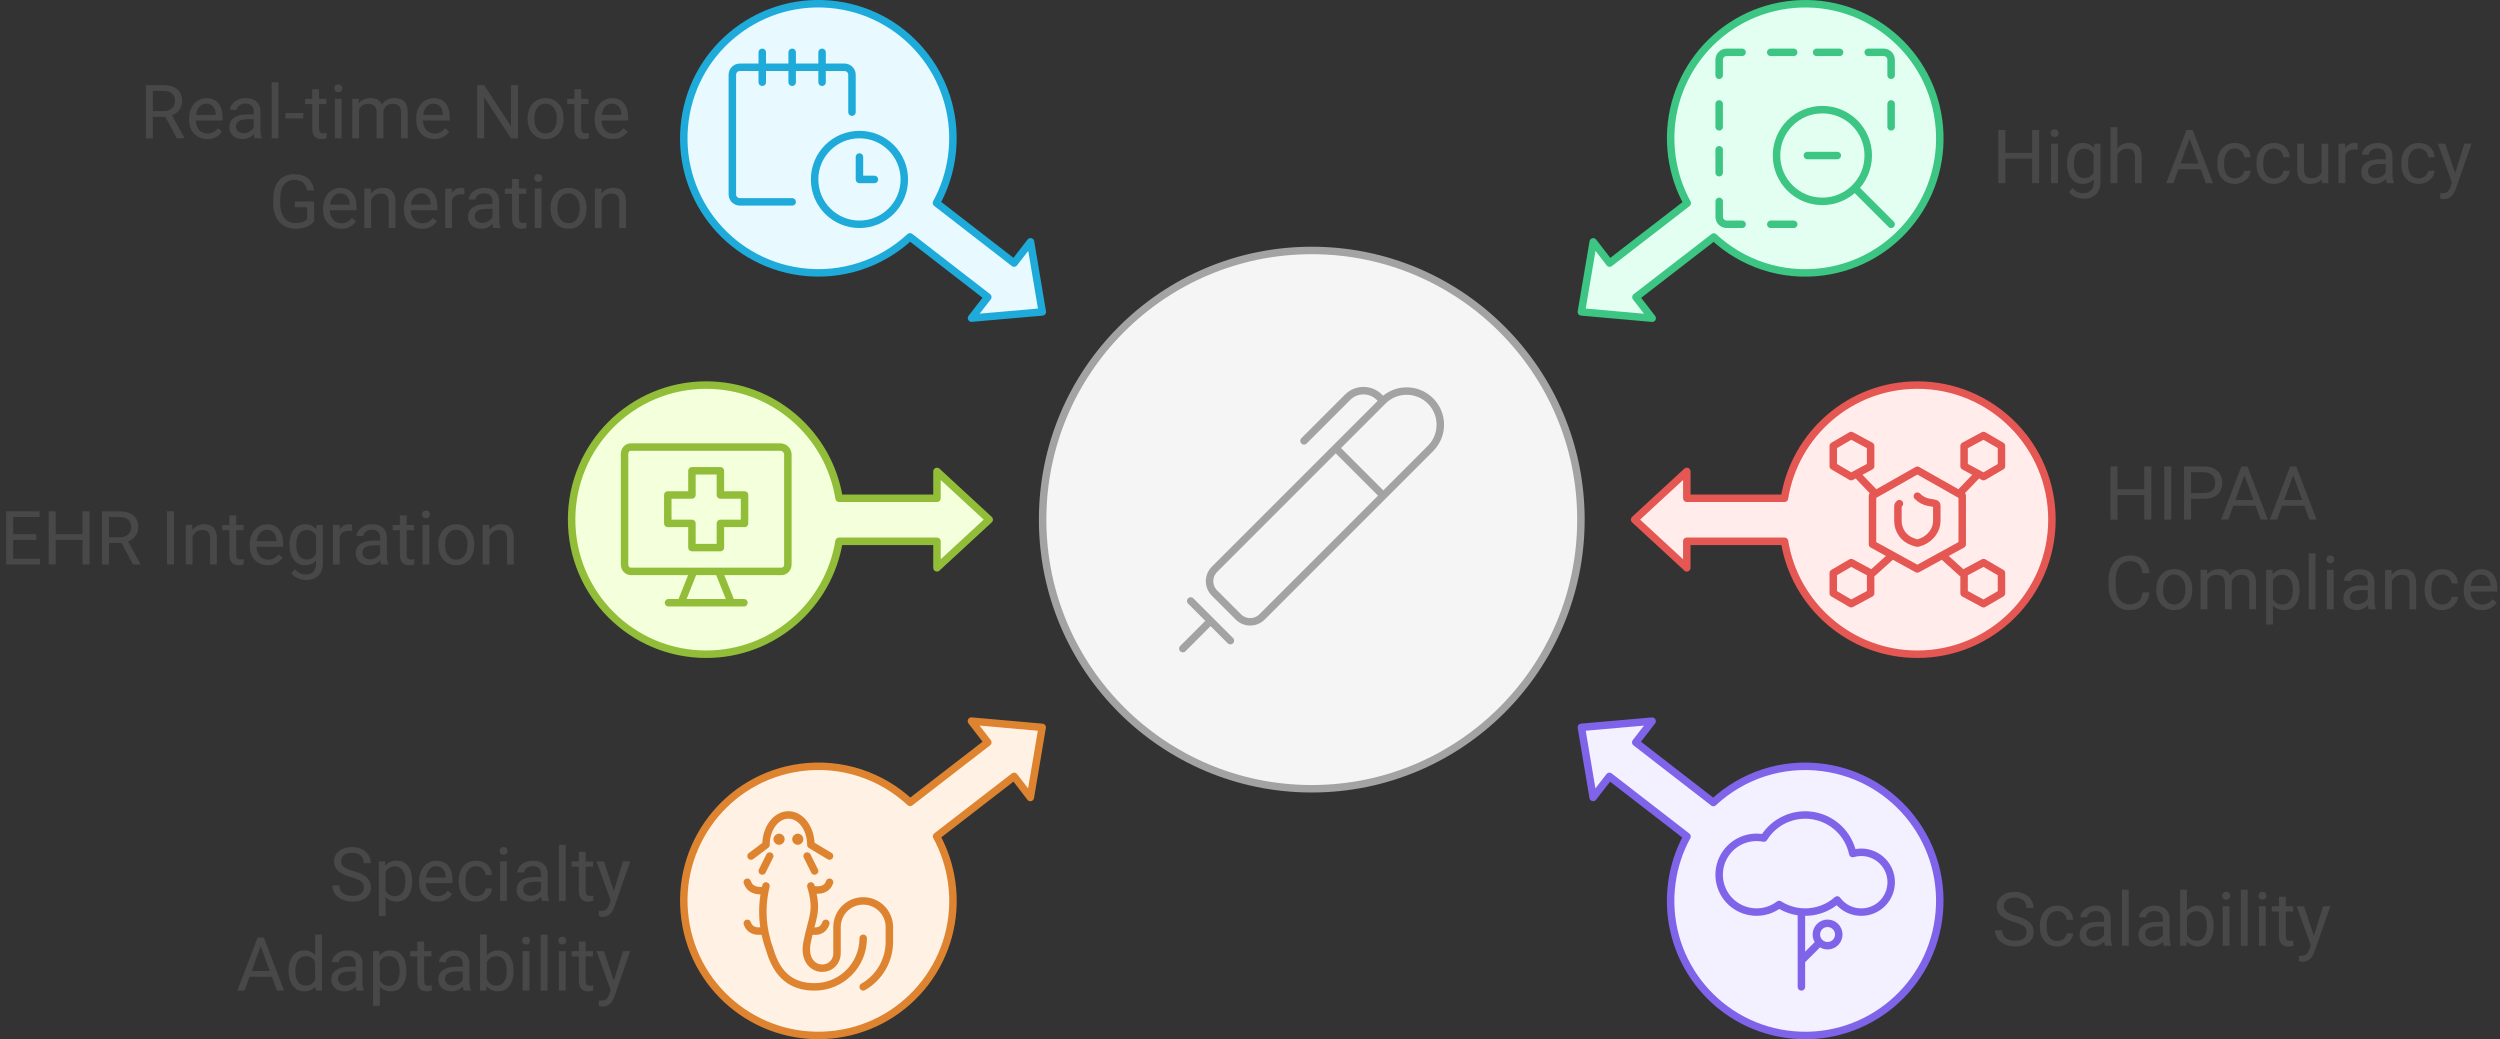 <svg xmlns="http://www.w3.org/2000/svg" id="uuid-ea702eff-18fb-4bb3-aeed-729defd1a699" data-name="Layer 2" viewBox="0 0 668.77 278"><rect x="0" y="0" width="668.77" height="278" fill="#333333" stroke="none"/><defs><style>      .uuid-e0c5e901-13ff-4f35-bb6b-14166b3f88d4 {        stroke: #92bd39;      }      .uuid-e0c5e901-13ff-4f35-bb6b-14166b3f88d4, .uuid-d5b9d5cf-f457-4d54-9369-4a208086b2d4, .uuid-36d7ea99-443a-40ed-95be-32dc7c7969ca, .uuid-b7b58528-e057-4448-a09b-8e627eb07efb, .uuid-7c098002-685b-4a4c-9fa9-9047e9215aec, .uuid-e15ad311-537f-408b-a173-ceffc64fe284, .uuid-81543ef1-ebae-4156-9c62-50f834c29737 {        fill: none;        stroke-linecap: round;        stroke-linejoin: round;        stroke-width: 2px;      }      .uuid-838a9eff-0977-46cc-b153-ab541c53ec59 {        fill: #e8f9ff;      }      .uuid-838a9eff-0977-46cc-b153-ab541c53ec59, .uuid-b4880e31-e8a1-430e-9aba-514c3d8d084a, .uuid-d5f471f1-0de8-45cf-8685-5f1ed75dafc8, .uuid-220a8bae-1e2c-4eec-b622-ab481dd47fa7, .uuid-dd95c7a9-dce8-4001-a3d9-882daf5dd306, .uuid-a4fb48cf-fd75-42c0-9c25-d4b44a21a34f, .uuid-28d01a6a-95ea-46f3-b8f4-0944e1b4f7b7 {        fill-rule: evenodd;      }      .uuid-b4880e31-e8a1-430e-9aba-514c3d8d084a {        fill: #fff2e5;      }      .uuid-d5b9d5cf-f457-4d54-9369-4a208086b2d4 {        stroke: #a3a3a3;      }      .uuid-d5f471f1-0de8-45cf-8685-5f1ed75dafc8 {        fill: #f3f0ff;      }      .uuid-220a8bae-1e2c-4eec-b622-ab481dd47fa7 {        fill: #e3fff2;      }      .uuid-36d7ea99-443a-40ed-95be-32dc7c7969ca {        stroke: #7f64ea;      }      .uuid-74002500-209e-47b9-83d4-8b4769ea65e6 {        isolation: isolate;      }      .uuid-b7b58528-e057-4448-a09b-8e627eb07efb {        stroke: #e55753;      }      .uuid-dd95c7a9-dce8-4001-a3d9-882daf5dd306 {        fill: #ffeceb;      }      .uuid-a4fb48cf-fd75-42c0-9c25-d4b44a21a34f {        fill: #f4ffdc;      }      .uuid-7c098002-685b-4a4c-9fa9-9047e9215aec {        stroke: #1eabda;      }      .uuid-e15ad311-537f-408b-a173-ceffc64fe284 {        stroke: #3cc583;      }      .uuid-0c0760d1-9de7-4aa6-904a-ab88e4b39657 {        fill: #484848;      }      .uuid-81543ef1-ebae-4156-9c62-50f834c29737 {        stroke: #de8431;      }      .uuid-28d01a6a-95ea-46f3-b8f4-0944e1b4f7b7 {        fill: #f5f5f5;      }    </style></defs><g id="uuid-9c8b4308-2afa-42f3-b9bb-0518bc0c5867" data-name="Layer 1"><g id="uuid-b3ccc9fa-da72-4dfd-a742-58b5cedece61" data-name="items" class="uuid-74002500-209e-47b9-83d4-8b4769ea65e6"><g id="uuid-a5fa37c4-ce0e-4c51-a0ce-bdfb72279181" data-name="blend"><g id="uuid-c4e33e13-81ff-48b7-82f4-0c0c9375f81d" data-name="g-root-sy 6 Vector 1ltmzri19afax4-fill"><g id="uuid-2cd35493-b990-479d-a9ac-f7d6f624660f" data-name="sy 6 Vector 1ltmzri19afax4-fill-merged"><path class="uuid-d5f471f1-0de8-45cf-8685-5f1ed75dafc8" d="M426.18,213.32l-3.15-18.75,18.93-1.66-4.39,5.68,20.59,15.94.18.15c7.62-7.11,18.26-10.87,29.39-9.36,19.7,2.66,33.52,20.8,30.85,40.5-2.66,19.7-20.8,33.52-40.5,30.85-19.7-2.66-33.52-20.8-30.85-40.5.6-4.48,2.01-8.66,4.05-12.41l-20.76-16.07-4.35,5.62"></path></g></g><g id="uuid-cfefbcb8-d5ab-4087-8b7a-51116507e60d" data-name="g-root-sy 5 Vector 18i6he619afci1-fill"><g id="uuid-eb6d6753-4b5b-4db4-81d8-3992566f8e6e" data-name="sy 5 Vector 18i6he619afci1-fill-merged"><path class="uuid-b4880e31-e8a1-430e-9aba-514c3d8d084a" d="M275.62,213.33l3.17-18.75-18.93-1.68,4.39,5.69-20.62,15.93-.17.12c-7.62-7.09-18.24-10.83-29.36-9.33-19.7,2.66-33.52,20.8-30.85,40.5,2.66,19.7,20.8,33.52,40.5,30.85s33.52-20.8,30.85-40.5c-.61-4.49-2.02-8.68-4.07-12.44l.11-.08,20.65-15.95,4.34,5.63"></path></g></g><g id="uuid-3041c8d6-b581-4ace-8e26-1c3b49195ee0" data-name="g-root-sy 4 Vector 142cz9q19afdaa-fill"><g id="uuid-a41cf080-ac7c-477c-8fd0-841712b4aeb3" data-name="sy 4 Vector 142cz9q19afdaa-fill-merged"><path class="uuid-dd95c7a9-dce8-4001-a3d9-882daf5dd306" d="M451.24,151.89l-13.97-12.89,13.97-12.89v7.18h26.12c2.74-17.17,17.61-30.28,35.55-30.28,19.88,0,36,16.12,36,36s-16.12,36-36,36c-17.91,0-32.77-13.08-35.54-30.21h-26.14v7.11"></path></g></g><g id="uuid-847f1e87-602a-47c3-8fbf-4327de3cad73" data-name="g-root-sy 3 Vector v7cg3y19afax7-fill"><g id="uuid-14ca7742-490b-430e-b068-22e4aa2b1332" data-name="sy 3 Vector v7cg3y19afax7-fill-merged"><path class="uuid-a4fb48cf-fd75-42c0-9c25-d4b44a21a34f" d="M250.65,151.89l13.97-12.89-13.97-12.89v7.18h-26.19c-2.74-17.17-17.61-30.28-35.55-30.28-19.88,0-36,16.12-36,36s16.12,36,36,36c17.91,0,32.77-13.08,35.54-30.21h26.2v7.1"></path></g></g><g id="uuid-1a68514c-b5f1-4d20-a600-1994229539b8" data-name="g-root-sy 2 Vector qrixzi19afbpg-fill"><g id="uuid-1d530423-8998-4107-9514-13443765dec7" data-name="sy 2 Vector qrixzi19afbpg-fill-merged"><path class="uuid-220a8bae-1e2c-4eec-b622-ab481dd47fa7" d="M441.96,85.12l-18.93-1.68,3.17-18.74,4.39,5.68,20.62-15.92.14-.12c-2.07-3.77-3.5-7.99-4.11-12.51-2.66-19.7,11.15-37.83,30.85-40.5,19.7-2.66,37.83,11.15,40.5,30.85,2.66,19.7-11.15,37.83-30.86,40.5-11.09,1.5-21.69-2.22-29.3-9.28l-.18.16-20.63,15.93,4.34,5.63"></path></g></g><g id="uuid-ed881370-0c71-48ee-8545-533f89a84bb9" data-name="g-root-sy 1 Vector hvvxqm19afci5-fill"><g id="uuid-c01610cb-d76c-4387-afaf-38e03fb63dc9" data-name="sy 1 Vector hvvxqm19afci5-fill-merged"><path class="uuid-838a9eff-0977-46cc-b153-ab541c53ec59" d="M259.89,85.1l18.93-1.66-3.15-18.75-4.39,5.68-20.63-15.97-.14-.12c2.06-3.76,3.48-7.96,4.08-12.46,2.66-19.7-11.15-37.83-30.85-40.5-19.7-2.66-37.83,11.15-40.5,30.85-2.66,19.7,11.15,37.83,30.85,40.5,11.11,1.5,21.72-2.23,29.34-9.31l.18.14,20.63,15.97-4.35,5.62"></path></g></g><g id="uuid-c4d7750d-25a9-4cfe-850d-477f9c51ad55" data-name="g-root-cr 0 cr-big dg2fm619afdae-fill"><g id="uuid-b767a1c9-c56a-4f19-9c1c-cbea094b0d82" data-name="cr 0 cr-big dg2fm619afdae-fill-merged"><path class="uuid-28d01a6a-95ea-46f3-b8f4-0944e1b4f7b7" d="M278.91,139c0,39.76,32.24,72,72,72s72-32.24,72-72-32.24-72-72-72-72,32.24-72,72"></path></g></g><g id="uuid-3a144a37-4791-4aed-92a1-73259e3c0398" data-name="g-root-tx realtime zrjg5q19a2osi-fill"><g id="uuid-4f8751fe-c78a-4a54-b66f-eb960fe0b4a2" data-name="tx realtime zrjg5q19a2osi-fill-merged"><g class="uuid-74002500-209e-47b9-83d4-8b4769ea65e6"><g class="uuid-74002500-209e-47b9-83d4-8b4769ea65e6"><path class="uuid-0c0760d1-9de7-4aa6-904a-ab88e4b39657" d="M44.23,31.25h-3.34v5.75h-1.88v-14.22h4.71c1.6,0,2.83.36,3.7,1.09s1.29,1.79,1.29,3.18c0,.89-.24,1.66-.72,2.31s-1.14,1.15-2,1.47l3.34,6.04v.12h-2.01l-3.09-5.75ZM40.89,29.72h2.88c.93,0,1.67-.24,2.22-.72s.83-1.13.83-1.94c0-.88-.26-1.56-.79-2.03s-1.28-.71-2.27-.71h-2.87v5.4Z"></path><path class="uuid-0c0760d1-9de7-4aa6-904a-ab88e4b39657" d="M55.43,37.2c-1.43,0-2.6-.47-3.5-1.41s-1.35-2.2-1.35-3.77v-.33c0-1.05.2-1.98.6-2.81s.96-1.47,1.68-1.93,1.5-.7,2.34-.7c1.37,0,2.44.45,3.2,1.36s1.14,2.2,1.14,3.89v.75h-7.16c.03,1.04.33,1.88.91,2.52s1.32.96,2.22.96c.64,0,1.18-.13,1.62-.39s.83-.61,1.16-1.04l1.1.86c-.89,1.36-2.21,2.04-3.98,2.04ZM55.2,27.72c-.73,0-1.34.27-1.84.8s-.8,1.27-.92,2.23h5.29v-.14c-.05-.92-.3-1.63-.74-2.13s-1.04-.76-1.8-.76Z"></path><path class="uuid-0c0760d1-9de7-4aa6-904a-ab88e4b39657" d="M68.16,37c-.1-.21-.19-.58-.25-1.11-.84.87-1.84,1.31-3.01,1.31-1.04,0-1.9-.29-2.56-.88s-1-1.34-1-2.24c0-1.1.42-1.96,1.25-2.56s2.01-.91,3.53-.91h1.76v-.83c0-.63-.19-1.13-.57-1.51s-.93-.56-1.67-.56c-.64,0-1.19.16-1.62.49s-.65.72-.65,1.18h-1.82c0-.53.19-1.04.56-1.53s.88-.88,1.52-1.17,1.35-.43,2.11-.43c1.22,0,2.17.3,2.86.91s1.05,1.45,1.07,2.51v4.86c0,.97.12,1.74.37,2.31v.16h-1.89ZM65.16,35.62c.57,0,1.1-.15,1.61-.44s.88-.67,1.1-1.14v-2.17h-1.42c-2.21,0-3.32.65-3.32,1.94,0,.57.19,1.01.57,1.33s.86.48,1.46.48Z"></path><path class="uuid-0c0760d1-9de7-4aa6-904a-ab88e4b39657" d="M74.48,37h-1.81v-15h1.81v15Z"></path><path class="uuid-0c0760d1-9de7-4aa6-904a-ab88e4b39657" d="M81.13,31.7h-4.77v-1.47h4.77v1.47Z"></path><path class="uuid-0c0760d1-9de7-4aa6-904a-ab88e4b39657" d="M85.34,23.88v2.56h1.97v1.4h-1.97v6.56c0,.42.09.74.26.95s.48.32.9.32c.21,0,.49-.04.86-.12v1.46c-.48.13-.94.19-1.39.19-.81,0-1.42-.24-1.83-.73s-.62-1.18-.62-2.08v-6.55h-1.92v-1.4h1.92v-2.56h1.81Z"></path><path class="uuid-0c0760d1-9de7-4aa6-904a-ab88e4b39657" d="M89.43,23.63c0-.29.09-.54.27-.74s.44-.3.8-.3.62.1.8.3.27.45.27.74-.09.54-.27.73-.45.29-.8.29-.62-.1-.8-.29-.27-.44-.27-.73ZM91.38,37h-1.81v-10.57h1.81v10.57Z"></path><path class="uuid-0c0760d1-9de7-4aa6-904a-ab88e4b39657" d="M95.97,26.43l.05,1.17c.77-.91,1.82-1.37,3.13-1.37,1.48,0,2.48.57,3.02,1.7.35-.51.81-.92,1.37-1.23s1.23-.47,2-.47c2.32,0,3.5,1.23,3.54,3.68v7.08h-1.81v-6.97c0-.75-.17-1.32-.52-1.69s-.92-.56-1.74-.56c-.67,0-1.23.2-1.67.6s-.7.94-.77,1.62v7.01h-1.82v-6.92c0-1.54-.75-2.3-2.26-2.3-1.19,0-2,.5-2.43,1.51v7.71h-1.81v-10.57h1.71Z"></path><path class="uuid-0c0760d1-9de7-4aa6-904a-ab88e4b39657" d="M116.19,37.2c-1.43,0-2.6-.47-3.5-1.41s-1.35-2.2-1.35-3.77v-.33c0-1.05.2-1.98.6-2.81s.96-1.47,1.68-1.93,1.5-.7,2.34-.7c1.37,0,2.44.45,3.2,1.36s1.14,2.2,1.14,3.89v.75h-7.16c.03,1.04.33,1.88.91,2.52s1.32.96,2.22.96c.64,0,1.18-.13,1.62-.39s.83-.61,1.16-1.04l1.1.86c-.89,1.36-2.21,2.04-3.98,2.04ZM115.96,27.72c-.73,0-1.34.27-1.84.8s-.8,1.27-.92,2.23h5.29v-.14c-.05-.92-.3-1.63-.74-2.13s-1.04-.76-1.8-.76Z"></path><path class="uuid-0c0760d1-9de7-4aa6-904a-ab88e4b39657" d="M138.56,37h-1.88l-7.16-10.96v10.96h-1.88v-14.22h1.88l7.18,11.01v-11.01h1.87v14.22Z"></path><path class="uuid-0c0760d1-9de7-4aa6-904a-ab88e4b39657" d="M141.13,31.62c0-1.04.2-1.97.61-2.79s.97-1.46,1.7-1.91,1.55-.67,2.49-.67c1.44,0,2.6.5,3.49,1.49s1.33,2.32,1.33,3.97v.13c0,1.03-.2,1.95-.59,2.77s-.96,1.45-1.69,1.91-1.57.68-2.52.68c-1.43,0-2.59-.5-3.48-1.49s-1.33-2.31-1.33-3.96v-.13ZM142.95,31.83c0,1.17.27,2.11.82,2.82s1.27,1.06,2.18,1.06,1.65-.36,2.19-1.08.81-1.73.81-3.02c0-1.16-.27-2.1-.83-2.82s-1.28-1.08-2.19-1.08-1.61.35-2.16,1.06-.82,1.73-.82,3.05Z"></path><path class="uuid-0c0760d1-9de7-4aa6-904a-ab88e4b39657" d="M155.47,23.88v2.56h1.97v1.4h-1.97v6.56c0,.42.09.74.26.95s.48.32.9.32c.21,0,.49-.04.86-.12v1.46c-.48.13-.94.19-1.39.19-.81,0-1.42-.24-1.83-.73s-.62-1.18-.62-2.08v-6.55h-1.92v-1.4h1.92v-2.56h1.81Z"></path><path class="uuid-0c0760d1-9de7-4aa6-904a-ab88e4b39657" d="M163.93,37.2c-1.43,0-2.6-.47-3.5-1.41s-1.35-2.2-1.35-3.77v-.33c0-1.05.2-1.98.6-2.81s.96-1.47,1.68-1.93,1.5-.7,2.34-.7c1.37,0,2.44.45,3.2,1.36s1.14,2.2,1.14,3.89v.75h-7.16c.03,1.04.33,1.88.91,2.52s1.32.96,2.22.96c.64,0,1.18-.13,1.62-.39s.83-.61,1.16-1.04l1.1.86c-.89,1.36-2.21,2.04-3.98,2.04ZM163.71,27.72c-.73,0-1.34.27-1.84.8s-.8,1.27-.92,2.23h5.29v-.14c-.05-.92-.3-1.63-.74-2.13s-1.04-.76-1.8-.76Z"></path></g><g class="uuid-74002500-209e-47b9-83d4-8b4769ea65e6"><path class="uuid-0c0760d1-9de7-4aa6-904a-ab88e4b39657" d="M84.04,59.14c-.48.69-1.15,1.21-2.02,1.55s-1.87.51-3.01.51-2.19-.27-3.09-.82-1.59-1.32-2.08-2.32-.74-2.17-.76-3.49v-1.24c0-2.14.5-3.8,1.5-4.98s2.4-1.77,4.21-1.77c1.48,0,2.68.38,3.58,1.14s1.46,1.83,1.66,3.23h-1.88c-.35-1.89-1.47-2.83-3.36-2.83-1.26,0-2.21.44-2.86,1.32s-.98,2.16-.98,3.84v1.16c0,1.6.36,2.87,1.09,3.81s1.72,1.41,2.96,1.41c.7,0,1.32-.08,1.85-.23.53-.16.96-.42,1.31-.79v-3.19h-3.29v-1.53h5.16v5.21Z"></path><path class="uuid-0c0760d1-9de7-4aa6-904a-ab88e4b39657" d="M91.27,61.2c-1.43,0-2.6-.47-3.5-1.41s-1.35-2.2-1.35-3.77v-.33c0-1.05.2-1.98.6-2.81s.96-1.47,1.68-1.93,1.5-.7,2.34-.7c1.37,0,2.44.45,3.2,1.36s1.14,2.2,1.14,3.89v.75h-7.16c.03,1.04.33,1.88.91,2.52s1.32.96,2.22.96c.64,0,1.18-.13,1.62-.39s.83-.61,1.16-1.04l1.1.86c-.89,1.36-2.21,2.04-3.98,2.04ZM91.04,51.72c-.73,0-1.34.27-1.84.8s-.8,1.27-.92,2.23h5.29v-.14c-.05-.92-.3-1.63-.74-2.13s-1.04-.76-1.8-.76Z"></path><path class="uuid-0c0760d1-9de7-4aa6-904a-ab88e4b39657" d="M99.19,50.43l.06,1.33c.81-1.02,1.86-1.52,3.16-1.52,2.23,0,3.36,1.26,3.38,3.78v6.98h-1.81v-6.99c0-.76-.18-1.33-.52-1.69s-.87-.55-1.6-.55c-.59,0-1.1.16-1.54.47s-.79.72-1.04,1.23v7.53h-1.81v-10.57h1.71Z"></path><path class="uuid-0c0760d1-9de7-4aa6-904a-ab88e4b39657" d="M112.9,61.2c-1.43,0-2.6-.47-3.5-1.41s-1.35-2.2-1.35-3.77v-.33c0-1.05.2-1.98.6-2.81s.96-1.47,1.68-1.93,1.5-.7,2.34-.7c1.37,0,2.44.45,3.2,1.36s1.14,2.2,1.14,3.89v.75h-7.16c.03,1.04.33,1.88.91,2.52s1.32.96,2.22.96c.64,0,1.18-.13,1.62-.39s.83-.61,1.16-1.04l1.1.86c-.89,1.36-2.21,2.04-3.98,2.04ZM112.67,51.72c-.73,0-1.34.27-1.84.8s-.8,1.27-.92,2.23h5.29v-.14c-.05-.92-.3-1.63-.74-2.13s-1.04-.76-1.8-.76Z"></path><path class="uuid-0c0760d1-9de7-4aa6-904a-ab88e4b39657" d="M124.21,52.06c-.27-.05-.57-.07-.89-.07-1.19,0-1.99.5-2.41,1.51v7.5h-1.81v-10.57h1.76l.03,1.22c.59-.94,1.43-1.42,2.52-1.42.35,0,.62.05.8.14v1.68Z"></path><path class="uuid-0c0760d1-9de7-4aa6-904a-ab88e4b39657" d="M132.01,61c-.1-.21-.19-.58-.25-1.11-.84.87-1.84,1.31-3.01,1.31-1.04,0-1.9-.29-2.56-.88s-1-1.34-1-2.24c0-1.1.42-1.96,1.25-2.56s2.01-.91,3.53-.91h1.76v-.83c0-.63-.19-1.13-.57-1.51s-.93-.56-1.67-.56c-.64,0-1.19.16-1.62.49s-.65.72-.65,1.18h-1.82c0-.53.19-1.04.56-1.53s.88-.88,1.52-1.17,1.35-.43,2.11-.43c1.22,0,2.17.3,2.86.91s1.05,1.45,1.07,2.51v4.86c0,.97.12,1.74.37,2.31v.16h-1.89ZM129.01,59.62c.57,0,1.1-.15,1.61-.44s.88-.67,1.1-1.14v-2.17h-1.42c-2.21,0-3.32.65-3.32,1.94,0,.57.19,1.01.57,1.33s.86.48,1.46.48Z"></path><path class="uuid-0c0760d1-9de7-4aa6-904a-ab88e4b39657" d="M138.81,47.88v2.56h1.97v1.4h-1.97v6.56c0,.42.09.74.26.95s.48.32.9.32c.21,0,.49-.04.86-.12v1.46c-.48.13-.94.19-1.39.19-.81,0-1.42-.24-1.83-.73s-.62-1.18-.62-2.08v-6.55h-1.92v-1.4h1.92v-2.56h1.81Z"></path><path class="uuid-0c0760d1-9de7-4aa6-904a-ab88e4b39657" d="M142.91,47.63c0-.29.09-.54.27-.74s.44-.3.8-.3.62.1.8.3.27.45.27.74-.09.54-.27.73-.45.29-.8.29-.62-.1-.8-.29-.27-.44-.27-.73ZM144.86,61h-1.81v-10.57h1.81v10.57Z"></path><path class="uuid-0c0760d1-9de7-4aa6-904a-ab88e4b39657" d="M147.27,55.62c0-1.04.2-1.97.61-2.79s.97-1.46,1.7-1.91,1.55-.67,2.49-.67c1.44,0,2.6.5,3.49,1.49s1.33,2.32,1.33,3.97v.13c0,1.03-.2,1.95-.59,2.77s-.96,1.45-1.69,1.91-1.57.68-2.52.68c-1.43,0-2.59-.5-3.48-1.49s-1.33-2.31-1.33-3.96v-.13ZM149.09,55.83c0,1.17.27,2.11.82,2.82s1.27,1.06,2.18,1.06,1.65-.36,2.19-1.08.81-1.73.81-3.02c0-1.16-.27-2.1-.83-2.82s-1.28-1.08-2.19-1.08-1.61.35-2.16,1.06-.82,1.73-.82,3.05Z"></path><path class="uuid-0c0760d1-9de7-4aa6-904a-ab88e4b39657" d="M160.86,50.43l.06,1.33c.81-1.02,1.86-1.52,3.16-1.52,2.23,0,3.36,1.26,3.38,3.78v6.98h-1.81v-6.99c0-.76-.18-1.33-.52-1.69s-.87-.55-1.6-.55c-.59,0-1.1.16-1.54.47s-.79.72-1.04,1.23v7.53h-1.81v-10.57h1.71Z"></path></g></g></g></g><g id="uuid-c76662fb-c815-451d-9a0f-75621d249b97" data-name="g-root-tx highaccu 1d2zyj219a2n7l-fill"><g id="uuid-a16b4e6d-766c-41e7-8d9b-9fe7fe3629fd" data-name="tx highaccu 1d2zyj219a2n7l-fill-merged"><g class="uuid-74002500-209e-47b9-83d4-8b4769ea65e6"><g class="uuid-74002500-209e-47b9-83d4-8b4769ea65e6"><path class="uuid-0c0760d1-9de7-4aa6-904a-ab88e4b39657" d="M545.49,49h-1.88v-6.57h-7.17v6.57h-1.88v-14.22h1.88v6.11h7.17v-6.11h1.88v14.22Z"></path><path class="uuid-0c0760d1-9de7-4aa6-904a-ab88e4b39657" d="M548.54,35.63c0-.29.09-.54.27-.74s.44-.3.8-.3.62.1.8.3.27.45.27.74-.09.54-.27.73-.45.29-.8.29-.62-.1-.8-.29-.27-.44-.27-.73ZM550.5,49h-1.81v-10.57h1.81v10.57Z"></path><path class="uuid-0c0760d1-9de7-4aa6-904a-ab88e4b39657" d="M552.96,43.63c0-1.65.38-2.96,1.14-3.93s1.77-1.46,3.03-1.46,2.29.46,3.02,1.37l.09-1.17h1.65v10.31c0,1.37-.41,2.44-1.22,3.23s-1.9,1.18-3.27,1.18c-.76,0-1.51-.16-2.24-.49s-1.29-.77-1.67-1.34l.94-1.08c.78.96,1.72,1.44,2.84,1.44.88,0,1.56-.25,2.06-.74s.74-1.19.74-2.09v-.91c-.72.83-1.71,1.25-2.96,1.25s-2.24-.5-3-1.49-1.15-2.35-1.15-4.07ZM554.78,43.83c0,1.19.24,2.13.73,2.81s1.17,1.02,2.05,1.02c1.14,0,1.98-.52,2.51-1.55v-4.82c-.55-1.01-1.38-1.51-2.49-1.51-.88,0-1.57.34-2.06,1.03s-.74,1.7-.74,3.04Z"></path><path class="uuid-0c0760d1-9de7-4aa6-904a-ab88e4b39657" d="M566.42,39.71c.8-.98,1.84-1.47,3.12-1.47,2.23,0,3.36,1.26,3.38,3.78v6.98h-1.81v-6.99c0-.76-.18-1.33-.52-1.69s-.87-.55-1.6-.55c-.59,0-1.1.16-1.54.47s-.79.72-1.04,1.23v7.53h-1.81v-15h1.81v5.71Z"></path><path class="uuid-0c0760d1-9de7-4aa6-904a-ab88e4b39657" d="M588.71,45.28h-5.96l-1.34,3.72h-1.93l5.43-14.22h1.64l5.44,14.22h-1.92l-1.36-3.72ZM583.32,43.75h4.83l-2.42-6.65-2.41,6.65Z"></path><path class="uuid-0c0760d1-9de7-4aa6-904a-ab88e4b39657" d="M597.86,47.72c.64,0,1.21-.2,1.69-.59s.75-.88.8-1.46h1.71c-.03.61-.24,1.18-.62,1.73s-.9.98-1.54,1.31-1.32.49-2.04.49c-1.44,0-2.58-.48-3.43-1.44s-1.27-2.27-1.27-3.94v-.3c0-1.03.19-1.94.57-2.74s.92-1.42,1.63-1.87,1.54-.66,2.5-.66c1.19,0,2.17.35,2.95,1.06s1.2,1.63,1.25,2.76h-1.71c-.05-.68-.31-1.25-.78-1.68s-1.04-.66-1.72-.66c-.92,0-1.63.33-2.13.99s-.76,1.62-.76,2.87v.34c0,1.22.25,2.16.75,2.81s1.22.99,2.15.99Z"></path><path class="uuid-0c0760d1-9de7-4aa6-904a-ab88e4b39657" d="M608.33,47.72c.64,0,1.21-.2,1.69-.59s.75-.88.8-1.46h1.71c-.03.61-.24,1.18-.62,1.73s-.9.98-1.54,1.31-1.32.49-2.04.49c-1.44,0-2.58-.48-3.43-1.44s-1.27-2.27-1.27-3.94v-.3c0-1.03.19-1.94.57-2.74s.92-1.42,1.63-1.87,1.54-.66,2.5-.66c1.19,0,2.17.35,2.95,1.06s1.2,1.63,1.25,2.76h-1.71c-.05-.68-.31-1.25-.78-1.68s-1.04-.66-1.72-.66c-.92,0-1.63.33-2.13.99s-.76,1.62-.76,2.87v.34c0,1.22.25,2.16.75,2.81s1.22.99,2.15.99Z"></path><path class="uuid-0c0760d1-9de7-4aa6-904a-ab88e4b39657" d="M621.08,47.96c-.7.83-1.73,1.24-3.1,1.24-1.13,0-1.98-.33-2.57-.98s-.89-1.62-.89-2.91v-6.88h1.81v6.83c0,1.6.65,2.4,1.95,2.4,1.38,0,2.3-.51,2.75-1.54v-7.69h1.81v10.57h-1.72l-.04-1.04Z"></path><path class="uuid-0c0760d1-9de7-4aa6-904a-ab88e4b39657" d="M630.69,40.06c-.27-.05-.57-.07-.89-.07-1.19,0-1.99.5-2.41,1.51v7.5h-1.81v-10.57h1.76l.03,1.22c.59-.94,1.43-1.42,2.52-1.42.35,0,.62.05.8.14v1.68Z"></path><path class="uuid-0c0760d1-9de7-4aa6-904a-ab88e4b39657" d="M638.49,49c-.1-.21-.19-.58-.25-1.11-.84.87-1.84,1.31-3.01,1.31-1.04,0-1.9-.29-2.56-.88s-1-1.34-1-2.24c0-1.1.42-1.96,1.25-2.56s2.01-.91,3.53-.91h1.76v-.83c0-.63-.19-1.13-.57-1.51s-.93-.56-1.67-.56c-.64,0-1.19.16-1.62.49s-.65.72-.65,1.18h-1.82c0-.53.19-1.04.56-1.53s.88-.88,1.52-1.17,1.35-.43,2.11-.43c1.22,0,2.17.3,2.86.91s1.05,1.45,1.07,2.51v4.86c0,.97.12,1.74.37,2.31v.16h-1.89ZM635.49,47.62c.57,0,1.1-.15,1.61-.44s.88-.67,1.1-1.14v-2.17h-1.42c-2.21,0-3.32.65-3.32,1.94,0,.57.19,1.01.57,1.33s.86.48,1.46.48Z"></path><path class="uuid-0c0760d1-9de7-4aa6-904a-ab88e4b39657" d="M647.08,47.72c.64,0,1.21-.2,1.69-.59s.75-.88.8-1.46h1.71c-.03.61-.24,1.18-.62,1.73s-.9.98-1.54,1.31-1.32.49-2.04.49c-1.44,0-2.58-.48-3.43-1.44s-1.27-2.27-1.27-3.94v-.3c0-1.03.19-1.94.57-2.74s.92-1.42,1.63-1.87,1.54-.66,2.5-.66c1.19,0,2.17.35,2.95,1.06s1.2,1.63,1.25,2.76h-1.71c-.05-.68-.31-1.25-.78-1.68s-1.04-.66-1.72-.66c-.92,0-1.63.33-2.13.99s-.76,1.62-.76,2.87v.34c0,1.22.25,2.16.75,2.81s1.22.99,2.15.99Z"></path><path class="uuid-0c0760d1-9de7-4aa6-904a-ab88e4b39657" d="M656.77,46.35l2.46-7.92h1.93l-4.25,12.2c-.66,1.76-1.7,2.64-3.13,2.64l-.34-.03-.67-.13v-1.46l.49.04c.61,0,1.09-.12,1.43-.37s.62-.7.84-1.36l.4-1.07-3.77-10.45h1.97l2.64,7.92Z"></path></g></g></g></g><g id="uuid-46776810-a75e-4ba1-9b48-6842f7fe15e0" data-name="g-root-tx ehrinteg metzm619a2o7b-fill"><g id="uuid-e011c7d5-d43a-4969-8b8e-b29aa2a00704" data-name="tx ehrinteg metzm619a2o7b-fill-merged"><g class="uuid-74002500-209e-47b9-83d4-8b4769ea65e6"><g class="uuid-74002500-209e-47b9-83d4-8b4769ea65e6"><path class="uuid-0c0760d1-9de7-4aa6-904a-ab88e4b39657" d="M9.69,144.43H3.53v5.04h7.16v1.53H1.65v-14.22h8.94v1.53H3.53v4.58h6.16v1.53Z"></path><path class="uuid-0c0760d1-9de7-4aa6-904a-ab88e4b39657" d="M23.95,151h-1.88v-6.57h-7.17v6.57h-1.88v-14.22h1.88v6.11h7.17v-6.11h1.88v14.22Z"></path><path class="uuid-0c0760d1-9de7-4aa6-904a-ab88e4b39657" d="M32.49,145.25h-3.34v5.75h-1.88v-14.22h4.71c1.6,0,2.83.36,3.7,1.09s1.29,1.79,1.29,3.18c0,.89-.24,1.66-.72,2.31s-1.14,1.15-2,1.47l3.34,6.04v.12h-2.01l-3.09-5.75ZM29.15,143.72h2.88c.93,0,1.67-.24,2.22-.72s.83-1.13.83-1.94c0-.88-.26-1.56-.79-2.03s-1.28-.71-2.27-.71h-2.87v5.4Z"></path><path class="uuid-0c0760d1-9de7-4aa6-904a-ab88e4b39657" d="M46.55,151h-1.88v-14.22h1.88v14.22Z"></path><path class="uuid-0c0760d1-9de7-4aa6-904a-ab88e4b39657" d="M51.41,140.43l.06,1.33c.81-1.02,1.86-1.52,3.16-1.52,2.23,0,3.36,1.26,3.38,3.78v6.98h-1.81v-6.99c0-.76-.18-1.33-.52-1.69s-.87-.55-1.6-.55c-.59,0-1.1.16-1.54.47s-.79.72-1.04,1.23v7.53h-1.81v-10.57h1.71Z"></path><path class="uuid-0c0760d1-9de7-4aa6-904a-ab88e4b39657" d="M63.18,137.88v2.56h1.97v1.4h-1.97v6.56c0,.42.09.74.26.95s.48.32.9.32c.21,0,.49-.04.86-.12v1.46c-.48.13-.94.19-1.39.19-.81,0-1.42-.24-1.83-.73s-.62-1.18-.62-2.08v-6.55h-1.92v-1.4h1.92v-2.56h1.81Z"></path><path class="uuid-0c0760d1-9de7-4aa6-904a-ab88e4b39657" d="M71.65,151.2c-1.43,0-2.6-.47-3.5-1.41s-1.35-2.2-1.35-3.77v-.33c0-1.05.2-1.98.6-2.81s.96-1.47,1.68-1.93,1.5-.7,2.34-.7c1.37,0,2.44.45,3.2,1.36s1.14,2.2,1.14,3.89v.75h-7.16c.03,1.04.33,1.88.91,2.52s1.32.96,2.22.96c.64,0,1.18-.13,1.62-.39s.83-.61,1.16-1.04l1.1.86c-.89,1.36-2.21,2.04-3.98,2.04ZM71.43,141.72c-.73,0-1.34.27-1.84.8s-.8,1.27-.92,2.23h5.29v-.14c-.05-.92-.3-1.63-.74-2.13s-1.04-.76-1.8-.76Z"></path><path class="uuid-0c0760d1-9de7-4aa6-904a-ab88e4b39657" d="M77.43,145.63c0-1.65.38-2.96,1.14-3.93s1.77-1.46,3.03-1.46,2.29.46,3.02,1.37l.09-1.17h1.65v10.31c0,1.37-.41,2.44-1.22,3.23s-1.9,1.18-3.27,1.18c-.76,0-1.51-.16-2.24-.49s-1.29-.77-1.67-1.34l.94-1.08c.77.96,1.72,1.44,2.84,1.44.88,0,1.56-.25,2.06-.74s.74-1.19.74-2.09v-.91c-.72.83-1.71,1.25-2.96,1.25s-2.24-.5-3-1.49-1.15-2.35-1.15-4.07ZM79.25,145.83c0,1.19.24,2.13.73,2.81s1.17,1.02,2.05,1.02c1.14,0,1.98-.52,2.51-1.55v-4.82c-.55-1.01-1.38-1.51-2.49-1.51-.88,0-1.57.34-2.06,1.03s-.74,1.7-.74,3.04Z"></path><path class="uuid-0c0760d1-9de7-4aa6-904a-ab88e4b39657" d="M94.19,142.06c-.27-.05-.57-.07-.89-.07-1.19,0-1.99.5-2.41,1.51v7.5h-1.81v-10.57h1.76l.03,1.22c.59-.94,1.43-1.42,2.52-1.42.35,0,.62.05.8.14v1.68Z"></path><path class="uuid-0c0760d1-9de7-4aa6-904a-ab88e4b39657" d="M101.98,151c-.1-.21-.19-.58-.25-1.11-.84.87-1.84,1.31-3.01,1.31-1.04,0-1.9-.29-2.56-.88s-1-1.34-1-2.24c0-1.1.42-1.96,1.25-2.56s2.01-.91,3.53-.91h1.76v-.83c0-.63-.19-1.13-.57-1.51s-.93-.56-1.67-.56c-.64,0-1.19.16-1.62.49s-.65.72-.65,1.18h-1.82c0-.53.19-1.04.56-1.53s.88-.88,1.52-1.17,1.35-.43,2.11-.43c1.22,0,2.17.3,2.86.91s1.05,1.45,1.07,2.51v4.86c0,.97.12,1.74.37,2.31v.16h-1.89ZM98.98,149.62c.57,0,1.1-.15,1.61-.44s.88-.67,1.1-1.14v-2.17h-1.42c-2.21,0-3.32.65-3.32,1.94,0,.57.19,1.01.57,1.33s.86.48,1.46.48Z"></path><path class="uuid-0c0760d1-9de7-4aa6-904a-ab88e4b39657" d="M108.79,137.88v2.56h1.97v1.4h-1.97v6.56c0,.42.09.74.26.95s.48.32.9.32c.21,0,.49-.04.86-.12v1.46c-.48.13-.94.19-1.39.19-.81,0-1.42-.24-1.83-.73s-.62-1.18-.62-2.08v-6.55h-1.92v-1.4h1.92v-2.56h1.81Z"></path><path class="uuid-0c0760d1-9de7-4aa6-904a-ab88e4b39657" d="M112.88,137.63c0-.29.09-.54.27-.74s.44-.3.8-.3.62.1.8.3.27.45.27.74-.09.54-.27.73-.45.29-.8.29-.62-.1-.8-.29-.27-.44-.27-.73ZM114.83,151h-1.81v-10.57h1.81v10.57Z"></path><path class="uuid-0c0760d1-9de7-4aa6-904a-ab88e4b39657" d="M117.25,145.62c0-1.04.2-1.97.61-2.79s.97-1.46,1.7-1.91,1.55-.67,2.49-.67c1.44,0,2.6.5,3.49,1.49s1.33,2.32,1.33,3.97v.13c0,1.03-.2,1.95-.59,2.77s-.96,1.45-1.69,1.91-1.57.68-2.52.68c-1.43,0-2.59-.5-3.48-1.49s-1.33-2.31-1.33-3.96v-.13ZM119.06,145.83c0,1.17.27,2.11.82,2.82s1.27,1.06,2.18,1.06,1.65-.36,2.19-1.08.81-1.73.81-3.02c0-1.16-.27-2.1-.83-2.82s-1.28-1.08-2.19-1.08-1.61.35-2.16,1.06-.82,1.73-.82,3.05Z"></path><path class="uuid-0c0760d1-9de7-4aa6-904a-ab88e4b39657" d="M130.84,140.43l.06,1.33c.81-1.02,1.86-1.52,3.16-1.52,2.23,0,3.36,1.26,3.38,3.78v6.98h-1.81v-6.99c0-.76-.18-1.33-.52-1.69s-.87-.55-1.6-.55c-.59,0-1.1.16-1.54.47s-.79.72-1.04,1.23v7.53h-1.81v-10.57h1.71Z"></path></g></g></g></g><g id="uuid-1beec6f0-574b-4e31-b0d9-23f99da090eb" data-name="g-root-tx hipaacom 1cz940e19a2p72-fill"><g id="uuid-5ac710ea-d80c-40ef-8e3f-719a4f4d580b" data-name="tx hipaacom 1cz940e19a2p72-fill-merged"><g class="uuid-74002500-209e-47b9-83d4-8b4769ea65e6"><g class="uuid-74002500-209e-47b9-83d4-8b4769ea65e6"><path class="uuid-0c0760d1-9de7-4aa6-904a-ab88e4b39657" d="M575.49,139h-1.88v-6.57h-7.17v6.57h-1.88v-14.22h1.88v6.11h7.17v-6.11h1.88v14.22Z"></path><path class="uuid-0c0760d1-9de7-4aa6-904a-ab88e4b39657" d="M580.83,139h-1.88v-14.22h1.88v14.22Z"></path><path class="uuid-0c0760d1-9de7-4aa6-904a-ab88e4b39657" d="M586.13,133.43v5.57h-1.88v-14.22h5.24c1.56,0,2.78.4,3.66,1.19s1.32,1.85,1.32,3.15c0,1.38-.43,2.44-1.29,3.19s-2.1,1.12-3.71,1.12h-3.35ZM586.13,131.9h3.37c1,0,1.77-.24,2.3-.71s.8-1.16.8-2.05c0-.85-.27-1.53-.8-2.04s-1.27-.77-2.2-.79h-3.48v5.59Z"></path><path class="uuid-0c0760d1-9de7-4aa6-904a-ab88e4b39657" d="M603.38,135.28h-5.96l-1.34,3.72h-1.93l5.43-14.22h1.64l5.44,14.22h-1.92l-1.36-3.72ZM597.99,133.75h4.83l-2.42-6.65-2.41,6.65Z"></path><path class="uuid-0c0760d1-9de7-4aa6-904a-ab88e4b39657" d="M616.43,135.28h-5.96l-1.34,3.72h-1.93l5.43-14.22h1.64l5.44,14.22h-1.92l-1.36-3.72ZM611.04,133.75h4.83l-2.42-6.65-2.41,6.65Z"></path></g><g class="uuid-74002500-209e-47b9-83d4-8b4769ea65e6"><path class="uuid-0c0760d1-9de7-4aa6-904a-ab88e4b39657" d="M575.02,158.49c-.18,1.5-.73,2.66-1.67,3.48s-2.18,1.23-3.73,1.23c-1.68,0-3.03-.6-4.04-1.81s-1.52-2.82-1.52-4.83v-1.37c0-1.32.24-2.48.71-3.49s1.14-1.77,2.01-2.31,1.87-.81,3.01-.81c1.51,0,2.72.42,3.63,1.26s1.44,2.01,1.59,3.5h-1.88c-.16-1.14-.52-1.96-1.06-2.47-.54-.51-1.3-.76-2.28-.76-1.2,0-2.14.44-2.82,1.33-.68.89-1.02,2.15-1.02,3.78v1.38c0,1.54.32,2.77.97,3.68s1.55,1.37,2.71,1.37c1.04,0,1.84-.24,2.4-.71s.93-1.29,1.11-2.47h1.88Z"></path><path class="uuid-0c0760d1-9de7-4aa6-904a-ab88e4b39657" d="M576.82,157.62c0-1.04.2-1.97.61-2.79s.97-1.46,1.7-1.91,1.55-.67,2.49-.67c1.44,0,2.6.5,3.49,1.49s1.33,2.32,1.33,3.97v.13c0,1.03-.2,1.95-.59,2.77s-.96,1.45-1.69,1.91-1.57.68-2.52.68c-1.43,0-2.59-.5-3.48-1.49s-1.33-2.31-1.33-3.96v-.13ZM578.63,157.83c0,1.17.27,2.11.82,2.82s1.27,1.06,2.18,1.06,1.65-.36,2.19-1.08.81-1.73.81-3.02c0-1.16-.28-2.1-.83-2.82s-1.28-1.08-2.19-1.08-1.61.35-2.16,1.06-.82,1.73-.82,3.05Z"></path><path class="uuid-0c0760d1-9de7-4aa6-904a-ab88e4b39657" d="M590.4,152.43l.05,1.17c.78-.91,1.82-1.37,3.13-1.37,1.48,0,2.48.57,3.02,1.7.35-.51.81-.92,1.37-1.23s1.23-.47,2-.47c2.32,0,3.5,1.23,3.54,3.68v7.08h-1.81v-6.97c0-.75-.17-1.32-.52-1.69s-.92-.56-1.74-.56c-.67,0-1.23.2-1.67.6s-.7.94-.77,1.62v7.01h-1.82v-6.92c0-1.54-.75-2.3-2.26-2.3-1.19,0-2,.5-2.43,1.51v7.71h-1.81v-10.57h1.71Z"></path><path class="uuid-0c0760d1-9de7-4aa6-904a-ab88e4b39657" d="M615.16,157.83c0,1.61-.37,2.9-1.1,3.89s-1.73,1.47-2.99,1.47-2.29-.41-3.03-1.22v5.09h-1.81v-14.63h1.65l.09,1.17c.74-.91,1.76-1.37,3.07-1.37s2.27.48,3.01,1.44,1.11,2.29,1.11,3.99v.17ZM613.35,157.63c0-1.19-.25-2.13-.76-2.82s-1.21-1.04-2.09-1.04c-1.09,0-1.91.49-2.46,1.46v5.05c.54.96,1.37,1.45,2.48,1.45.87,0,1.55-.34,2.07-1.03s.77-1.71.77-3.06Z"></path><path class="uuid-0c0760d1-9de7-4aa6-904a-ab88e4b39657" d="M619.41,163h-1.81v-15h1.81v15Z"></path><path class="uuid-0c0760d1-9de7-4aa6-904a-ab88e4b39657" d="M622.31,149.63c0-.29.09-.54.27-.74s.44-.3.8-.3.62.1.8.3.27.45.27.74-.09.54-.27.73-.45.29-.8.29-.62-.1-.8-.29-.27-.44-.27-.73ZM624.27,163h-1.81v-10.57h1.81v10.57Z"></path><path class="uuid-0c0760d1-9de7-4aa6-904a-ab88e4b39657" d="M633.68,163c-.1-.21-.19-.58-.25-1.11-.84.87-1.84,1.31-3.01,1.31-1.04,0-1.9-.29-2.56-.88s-1-1.34-1-2.24c0-1.1.42-1.96,1.25-2.56s2.01-.91,3.53-.91h1.76v-.83c0-.63-.19-1.13-.57-1.51s-.93-.56-1.67-.56c-.64,0-1.19.16-1.62.49s-.65.72-.65,1.18h-1.82c0-.53.19-1.04.56-1.53s.88-.88,1.52-1.17,1.35-.43,2.11-.43c1.22,0,2.17.3,2.86.91s1.05,1.45,1.07,2.51v4.86c0,.97.12,1.74.37,2.31v.16h-1.89ZM630.68,161.62c.57,0,1.1-.15,1.61-.44s.88-.67,1.1-1.14v-2.17h-1.42c-2.21,0-3.32.65-3.32,1.94,0,.57.19,1.01.57,1.33s.86.48,1.46.48Z"></path><path class="uuid-0c0760d1-9de7-4aa6-904a-ab88e4b39657" d="M639.75,152.43l.06,1.33c.81-1.02,1.86-1.52,3.16-1.52,2.23,0,3.36,1.26,3.38,3.78v6.98h-1.81v-6.99c0-.76-.18-1.33-.52-1.69s-.87-.55-1.6-.55c-.59,0-1.1.16-1.54.47s-.79.72-1.04,1.23v7.53h-1.81v-10.57h1.71Z"></path><path class="uuid-0c0760d1-9de7-4aa6-904a-ab88e4b39657" d="M653.31,161.72c.64,0,1.21-.2,1.69-.59s.75-.88.8-1.46h1.71c-.03.61-.24,1.18-.62,1.73s-.9.98-1.54,1.31-1.32.49-2.04.49c-1.44,0-2.58-.48-3.43-1.44s-1.27-2.27-1.27-3.94v-.3c0-1.03.19-1.94.57-2.74s.92-1.42,1.63-1.87,1.54-.66,2.5-.66c1.19,0,2.17.35,2.95,1.06s1.2,1.63,1.25,2.76h-1.71c-.05-.68-.31-1.25-.78-1.68s-1.04-.66-1.72-.66c-.92,0-1.63.33-2.13.99s-.76,1.62-.76,2.87v.34c0,1.22.25,2.16.75,2.81s1.22.99,2.15.99Z"></path><path class="uuid-0c0760d1-9de7-4aa6-904a-ab88e4b39657" d="M663.93,163.2c-1.43,0-2.6-.47-3.5-1.41s-1.35-2.2-1.35-3.77v-.33c0-1.05.2-1.98.6-2.81s.96-1.47,1.68-1.93,1.5-.7,2.34-.7c1.37,0,2.44.45,3.2,1.36s1.14,2.2,1.14,3.89v.75h-7.16c.03,1.04.33,1.88.91,2.52s1.32.96,2.22.96c.64,0,1.18-.13,1.62-.39s.83-.61,1.16-1.04l1.1.86c-.88,1.36-2.21,2.04-3.98,2.04ZM663.7,153.72c-.73,0-1.34.27-1.84.8s-.8,1.27-.92,2.23h5.29v-.14c-.05-.92-.3-1.63-.74-2.13s-1.04-.76-1.8-.76Z"></path></g></g></g></g><g id="uuid-78d6477a-bbb6-4353-9679-49ae78906468" data-name="g-root-tx specialt 4m3ke19a2q6d-fill"><g id="uuid-e472c103-2c4e-4b6a-8b1a-1ad50f85bdce" data-name="tx specialt 4m3ke19a2q6d-fill-merged"><g class="uuid-74002500-209e-47b9-83d4-8b4769ea65e6"><g class="uuid-74002500-209e-47b9-83d4-8b4769ea65e6"><path class="uuid-0c0760d1-9de7-4aa6-904a-ab88e4b39657" d="M93.95,234.66c-1.61-.46-2.78-1.03-3.51-1.7s-1.1-1.51-1.1-2.5c0-1.12.45-2.05,1.34-2.78s2.06-1.1,3.49-1.1c.98,0,1.85.19,2.61.57s1.36.9,1.78,1.56.63,1.39.63,2.18h-1.88c0-.86-.27-1.54-.82-2.03s-1.32-.74-2.31-.74c-.92,0-1.65.2-2.16.61-.52.41-.78.97-.78,1.7,0,.58.25,1.07.74,1.47s1.33.77,2.51,1.1,2.11.7,2.77,1.1,1.16.87,1.48,1.4.48,1.16.48,1.88c0,1.15-.45,2.08-1.35,2.77s-2.1,1.04-3.6,1.04c-.98,0-1.89-.19-2.73-.56s-1.5-.89-1.96-1.54-.69-1.39-.69-2.22h1.88c0,.86.32,1.54.95,2.04s1.48.75,2.54.75c.99,0,1.75-.2,2.28-.61s.79-.95.79-1.65-.24-1.24-.73-1.62-1.37-.76-2.66-1.13Z"></path><path class="uuid-0c0760d1-9de7-4aa6-904a-ab88e4b39657" d="M110.27,235.83c0,1.61-.37,2.9-1.1,3.89s-1.73,1.47-2.99,1.47-2.29-.41-3.03-1.22v5.09h-1.81v-14.63h1.65l.09,1.17c.74-.91,1.76-1.37,3.07-1.37s2.27.48,3.01,1.44,1.11,2.29,1.11,3.99v.17ZM108.46,235.63c0-1.19-.25-2.13-.76-2.82s-1.2-1.04-2.09-1.04c-1.09,0-1.91.49-2.46,1.46v5.05c.54.96,1.37,1.45,2.48,1.45.87,0,1.55-.34,2.07-1.03s.77-1.71.77-3.06Z"></path><path class="uuid-0c0760d1-9de7-4aa6-904a-ab88e4b39657" d="M116.95,241.2c-1.43,0-2.6-.47-3.5-1.41s-1.35-2.2-1.35-3.77v-.33c0-1.05.2-1.98.6-2.81s.96-1.47,1.68-1.93,1.5-.7,2.34-.7c1.37,0,2.44.45,3.2,1.36s1.14,2.2,1.14,3.89v.75h-7.16c.03,1.04.33,1.88.91,2.52s1.32.96,2.22.96c.64,0,1.18-.13,1.62-.39s.83-.61,1.16-1.04l1.1.86c-.89,1.36-2.21,2.04-3.98,2.04ZM116.72,231.72c-.73,0-1.34.27-1.84.8s-.8,1.27-.92,2.23h5.29v-.14c-.05-.92-.3-1.63-.74-2.13s-1.04-.76-1.8-.76Z"></path><path class="uuid-0c0760d1-9de7-4aa6-904a-ab88e4b39657" d="M127.4,239.72c.64,0,1.21-.2,1.69-.59s.75-.88.8-1.46h1.71c-.03.61-.24,1.18-.62,1.73s-.9.98-1.54,1.31-1.32.49-2.04.49c-1.44,0-2.58-.48-3.43-1.44s-1.27-2.27-1.27-3.94v-.3c0-1.03.19-1.94.57-2.74s.92-1.42,1.63-1.87,1.54-.66,2.5-.66c1.19,0,2.17.35,2.95,1.06s1.2,1.63,1.25,2.76h-1.71c-.05-.68-.31-1.25-.78-1.68s-1.04-.66-1.72-.66c-.92,0-1.63.33-2.13.99s-.76,1.62-.76,2.87v.34c0,1.22.25,2.16.75,2.81s1.22.99,2.15.99Z"></path><path class="uuid-0c0760d1-9de7-4aa6-904a-ab88e4b39657" d="M133.64,227.63c0-.29.09-.54.27-.74s.44-.3.8-.3.62.1.8.3.27.45.27.74-.09.54-.27.73-.45.29-.8.29-.62-.1-.8-.29-.27-.44-.27-.73ZM135.59,241h-1.81v-10.57h1.81v10.57Z"></path><path class="uuid-0c0760d1-9de7-4aa6-904a-ab88e4b39657" d="M145,241c-.1-.21-.19-.58-.25-1.11-.84.87-1.84,1.31-3.01,1.31-1.04,0-1.9-.29-2.56-.88s-1-1.34-1-2.24c0-1.1.42-1.96,1.25-2.56s2.01-.91,3.53-.91h1.76v-.83c0-.63-.19-1.13-.57-1.51s-.93-.56-1.67-.56c-.64,0-1.19.16-1.62.49s-.65.72-.65,1.18h-1.82c0-.53.19-1.04.56-1.53s.88-.88,1.52-1.17,1.35-.43,2.11-.43c1.22,0,2.17.3,2.86.91s1.05,1.45,1.07,2.51v4.86c0,.97.12,1.74.37,2.31v.16h-1.89ZM142.01,239.62c.57,0,1.1-.15,1.61-.44s.88-.67,1.1-1.14v-2.17h-1.42c-2.21,0-3.32.65-3.32,1.94,0,.57.19,1.01.57,1.33s.86.48,1.46.48Z"></path><path class="uuid-0c0760d1-9de7-4aa6-904a-ab88e4b39657" d="M151.32,241h-1.81v-15h1.81v15Z"></path><path class="uuid-0c0760d1-9de7-4aa6-904a-ab88e4b39657" d="M156.67,227.88v2.56h1.97v1.4h-1.97v6.56c0,.42.09.74.26.95s.48.32.9.32c.21,0,.49-.04.86-.12v1.46c-.48.13-.94.19-1.39.19-.81,0-1.42-.24-1.83-.73s-.62-1.18-.62-2.08v-6.55h-1.92v-1.4h1.92v-2.56h1.81Z"></path><path class="uuid-0c0760d1-9de7-4aa6-904a-ab88e4b39657" d="M164.2,238.35l2.46-7.92h1.93l-4.25,12.2c-.66,1.76-1.7,2.64-3.13,2.64l-.34-.03-.67-.13v-1.46l.49.04c.61,0,1.09-.12,1.43-.37s.62-.7.84-1.36l.4-1.07-3.77-10.45h1.97l2.64,7.92Z"></path></g><g class="uuid-74002500-209e-47b9-83d4-8b4769ea65e6"><path class="uuid-0c0760d1-9de7-4aa6-904a-ab88e4b39657" d="M72.72,261.28h-5.96l-1.34,3.72h-1.93l5.43-14.22h1.64l5.44,14.22h-1.92l-1.36-3.72ZM67.33,259.75h4.83l-2.42-6.65-2.41,6.65Z"></path><path class="uuid-0c0760d1-9de7-4aa6-904a-ab88e4b39657" d="M77.19,259.63c0-1.62.38-2.92,1.15-3.91s1.77-1.48,3.02-1.48,2.22.42,2.94,1.27v-5.51h1.81v15h-1.66l-.09-1.13c-.72.89-1.73,1.33-3.02,1.33s-2.22-.5-2.99-1.5-1.16-2.31-1.16-3.93v-.14ZM79,259.83c0,1.2.25,2.14.74,2.81s1.18,1.02,2.05,1.02c1.15,0,1.98-.51,2.51-1.54v-4.85c-.54-1-1.37-1.49-2.49-1.49-.89,0-1.58.34-2.07,1.03s-.74,1.7-.74,3.04Z"></path><path class="uuid-0c0760d1-9de7-4aa6-904a-ab88e4b39657" d="M95.44,265c-.1-.21-.19-.58-.25-1.11-.84.87-1.84,1.31-3.01,1.31-1.04,0-1.9-.29-2.56-.88s-1-1.34-1-2.24c0-1.1.42-1.96,1.25-2.56s2.01-.91,3.53-.91h1.76v-.83c0-.63-.19-1.13-.57-1.51s-.93-.56-1.67-.56c-.64,0-1.19.16-1.62.49s-.65.72-.65,1.18h-1.82c0-.53.19-1.04.56-1.53s.88-.88,1.52-1.17,1.35-.43,2.11-.43c1.22,0,2.17.3,2.86.91s1.05,1.45,1.07,2.51v4.86c0,.97.12,1.74.37,2.31v.16h-1.89ZM92.44,263.62c.57,0,1.1-.15,1.61-.44s.88-.67,1.1-1.14v-2.17h-1.42c-2.21,0-3.32.65-3.32,1.94,0,.57.19,1.01.57,1.33s.86.48,1.46.48Z"></path><path class="uuid-0c0760d1-9de7-4aa6-904a-ab88e4b39657" d="M108.72,259.83c0,1.61-.37,2.9-1.1,3.89s-1.73,1.47-2.99,1.47-2.29-.41-3.03-1.22v5.09h-1.81v-14.63h1.65l.09,1.17c.74-.91,1.76-1.37,3.07-1.37s2.27.48,3.01,1.44,1.11,2.29,1.11,3.99v.17ZM106.91,259.63c0-1.19-.25-2.13-.76-2.82s-1.2-1.04-2.09-1.04c-1.09,0-1.91.49-2.46,1.46v5.05c.54.96,1.37,1.45,2.48,1.45.87,0,1.55-.34,2.07-1.03s.77-1.71.77-3.06Z"></path><path class="uuid-0c0760d1-9de7-4aa6-904a-ab88e4b39657" d="M113.46,251.88v2.56h1.97v1.4h-1.97v6.56c0,.42.09.74.26.95s.48.32.9.32c.21,0,.49-.04.86-.12v1.46c-.48.13-.94.19-1.39.19-.81,0-1.42-.24-1.83-.73s-.62-1.18-.62-2.08v-6.55h-1.92v-1.4h1.92v-2.56h1.81Z"></path><path class="uuid-0c0760d1-9de7-4aa6-904a-ab88e4b39657" d="M124.07,265c-.1-.21-.19-.58-.25-1.11-.84.87-1.84,1.31-3.01,1.31-1.04,0-1.9-.29-2.56-.88s-1-1.34-1-2.24c0-1.1.42-1.96,1.25-2.56s2.01-.91,3.53-.91h1.76v-.83c0-.63-.19-1.13-.57-1.51s-.93-.56-1.67-.56c-.64,0-1.19.16-1.62.49s-.65.72-.65,1.18h-1.82c0-.53.19-1.04.56-1.53s.88-.88,1.52-1.17,1.35-.43,2.11-.43c1.22,0,2.17.3,2.86.91s1.05,1.45,1.07,2.51v4.86c0,.97.12,1.74.37,2.31v.16h-1.89ZM121.07,263.62c.57,0,1.1-.15,1.61-.44s.88-.67,1.1-1.14v-2.17h-1.42c-2.21,0-3.32.65-3.32,1.94,0,.57.19,1.01.57,1.33s.86.48,1.46.48Z"></path><path class="uuid-0c0760d1-9de7-4aa6-904a-ab88e4b39657" d="M137.37,259.83c0,1.61-.37,2.91-1.11,3.89s-1.74,1.47-2.99,1.47c-1.33,0-2.37-.47-3.1-1.42l-.09,1.22h-1.66v-15h1.81v5.6c.73-.91,1.73-1.36,3.02-1.36s2.29.49,3.02,1.46,1.1,2.3,1.1,3.98v.16ZM135.56,259.63c0-1.23-.24-2.18-.71-2.85s-1.16-1.01-2.05-1.01c-1.19,0-2.05.55-2.57,1.66v4.57c.55,1.11,1.42,1.66,2.59,1.66.87,0,1.54-.33,2.02-1.01s.72-1.68.72-3.03Z"></path><path class="uuid-0c0760d1-9de7-4aa6-904a-ab88e4b39657" d="M139.66,251.63c0-.29.09-.54.27-.74s.44-.3.8-.3.62.1.8.3.27.45.27.74-.09.54-.27.73-.45.29-.8.29-.62-.1-.8-.29-.27-.44-.27-.73ZM141.61,265h-1.81v-10.57h1.81v10.57Z"></path><path class="uuid-0c0760d1-9de7-4aa6-904a-ab88e4b39657" d="M146.46,265h-1.81v-15h1.81v15Z"></path><path class="uuid-0c0760d1-9de7-4aa6-904a-ab88e4b39657" d="M149.36,251.63c0-.29.09-.54.27-.74s.44-.3.8-.3.62.1.8.3.27.45.27.74-.09.54-.27.73-.45.29-.8.29-.62-.1-.8-.29-.27-.44-.27-.73ZM151.32,265h-1.81v-10.57h1.81v10.57Z"></path><path class="uuid-0c0760d1-9de7-4aa6-904a-ab88e4b39657" d="M156.66,251.88v2.56h1.97v1.4h-1.97v6.56c0,.42.09.74.26.95s.48.32.9.32c.21,0,.49-.04.86-.12v1.46c-.48.13-.94.19-1.39.19-.81,0-1.42-.24-1.83-.73s-.62-1.18-.62-2.08v-6.55h-1.92v-1.4h1.92v-2.56h1.81Z"></path><path class="uuid-0c0760d1-9de7-4aa6-904a-ab88e4b39657" d="M164.2,262.35l2.46-7.92h1.93l-4.25,12.2c-.66,1.76-1.7,2.64-3.13,2.64l-.34-.03-.67-.13v-1.46l.49.04c.61,0,1.09-.12,1.43-.37s.62-.7.84-1.36l.4-1.07-3.77-10.45h1.97l2.64,7.92Z"></path></g></g></g></g><g id="uuid-c269c7bc-33d1-419e-bd86-4bbdb0312684" data-name="g-root-tx scalabil hvw42619a2nt8-fill"><g id="uuid-bf979601-625e-44b5-9754-4dfb1083be82" data-name="tx scalabil hvw42619a2nt8-fill-merged"><g class="uuid-74002500-209e-47b9-83d4-8b4769ea65e6"><g class="uuid-74002500-209e-47b9-83d4-8b4769ea65e6"><path class="uuid-0c0760d1-9de7-4aa6-904a-ab88e4b39657" d="M538.75,246.66c-1.61-.46-2.78-1.03-3.51-1.7s-1.1-1.51-1.1-2.5c0-1.12.45-2.05,1.34-2.78s2.06-1.1,3.49-1.1c.98,0,1.85.19,2.61.57s1.36.9,1.78,1.56.63,1.39.63,2.18h-1.88c0-.86-.27-1.54-.82-2.03s-1.32-.74-2.31-.74c-.92,0-1.65.2-2.16.61-.52.41-.78.97-.78,1.7,0,.58.25,1.07.74,1.47s1.33.77,2.51,1.1,2.11.7,2.77,1.1,1.16.87,1.48,1.4.48,1.16.48,1.88c0,1.15-.45,2.08-1.35,2.77s-2.1,1.04-3.6,1.04c-.98,0-1.89-.19-2.73-.56s-1.5-.89-1.96-1.54-.69-1.39-.69-2.22h1.88c0,.86.32,1.54.95,2.04s1.48.75,2.54.75c.99,0,1.75-.2,2.28-.61s.79-.95.79-1.65-.24-1.24-.73-1.62-1.37-.76-2.66-1.13Z"></path><path class="uuid-0c0760d1-9de7-4aa6-904a-ab88e4b39657" d="M550.38,251.72c.64,0,1.21-.2,1.69-.59s.75-.88.8-1.46h1.71c-.03.61-.24,1.18-.62,1.73s-.9.98-1.54,1.31-1.32.49-2.04.49c-1.44,0-2.58-.48-3.43-1.44s-1.27-2.27-1.27-3.94v-.3c0-1.03.19-1.94.57-2.74s.92-1.42,1.63-1.87,1.54-.66,2.5-.66c1.19,0,2.17.35,2.95,1.06s1.2,1.63,1.25,2.76h-1.71c-.05-.68-.31-1.25-.78-1.68s-1.04-.66-1.72-.66c-.92,0-1.63.33-2.13.99s-.76,1.62-.76,2.87v.34c0,1.22.25,2.16.75,2.81s1.22.99,2.15.99Z"></path><path class="uuid-0c0760d1-9de7-4aa6-904a-ab88e4b39657" d="M563.13,253c-.1-.21-.19-.58-.25-1.11-.84.87-1.84,1.31-3.01,1.31-1.04,0-1.9-.29-2.56-.88s-1-1.34-1-2.24c0-1.1.42-1.96,1.25-2.56s2.01-.91,3.53-.91h1.76v-.83c0-.63-.19-1.13-.57-1.51s-.93-.56-1.67-.56c-.64,0-1.19.16-1.62.49s-.65.72-.65,1.18h-1.82c0-.53.19-1.04.56-1.53s.88-.88,1.52-1.17,1.35-.43,2.11-.43c1.22,0,2.17.3,2.86.91s1.05,1.45,1.07,2.51v4.86c0,.97.12,1.74.37,2.31v.16h-1.89ZM560.14,251.62c.57,0,1.1-.15,1.61-.44s.88-.67,1.1-1.14v-2.17h-1.42c-2.21,0-3.32.65-3.32,1.94,0,.57.19,1.01.57,1.33s.86.48,1.46.48Z"></path><path class="uuid-0c0760d1-9de7-4aa6-904a-ab88e4b39657" d="M569.45,253h-1.81v-15h1.81v15Z"></path><path class="uuid-0c0760d1-9de7-4aa6-904a-ab88e4b39657" d="M578.87,253c-.1-.21-.19-.58-.25-1.11-.84.87-1.84,1.31-3.01,1.31-1.04,0-1.9-.29-2.56-.88s-1-1.34-1-2.24c0-1.1.42-1.96,1.25-2.56s2.01-.91,3.53-.91h1.76v-.83c0-.63-.19-1.13-.57-1.51s-.93-.56-1.67-.56c-.64,0-1.19.16-1.62.49s-.65.72-.65,1.18h-1.82c0-.53.19-1.04.56-1.53s.88-.88,1.52-1.17,1.35-.43,2.11-.43c1.22,0,2.17.3,2.86.91s1.05,1.45,1.07,2.51v4.86c0,.97.12,1.74.37,2.31v.16h-1.89ZM575.87,251.62c.57,0,1.1-.15,1.61-.44s.88-.67,1.1-1.14v-2.17h-1.42c-2.21,0-3.32.65-3.32,1.94,0,.57.19,1.01.57,1.33s.86.48,1.46.48Z"></path><path class="uuid-0c0760d1-9de7-4aa6-904a-ab88e4b39657" d="M592.17,247.83c0,1.61-.37,2.91-1.11,3.89s-1.74,1.47-2.99,1.47c-1.33,0-2.37-.47-3.1-1.42l-.09,1.22h-1.66v-15h1.81v5.6c.73-.91,1.73-1.36,3.02-1.36s2.29.49,3.02,1.46,1.1,2.3,1.1,3.98v.16ZM590.36,247.63c0-1.23-.24-2.18-.71-2.85s-1.16-1.01-2.05-1.01c-1.19,0-2.05.55-2.57,1.66v4.57c.55,1.11,1.42,1.66,2.59,1.66.87,0,1.54-.33,2.02-1.01s.72-1.68.72-3.03Z"></path><path class="uuid-0c0760d1-9de7-4aa6-904a-ab88e4b39657" d="M594.45,239.63c0-.29.09-.54.27-.74s.44-.3.8-.3.62.1.8.3.27.45.27.74-.09.54-.27.73-.45.29-.8.29-.62-.1-.8-.29-.27-.44-.27-.73ZM596.41,253h-1.81v-10.57h1.81v10.57Z"></path><path class="uuid-0c0760d1-9de7-4aa6-904a-ab88e4b39657" d="M601.26,253h-1.81v-15h1.81v15Z"></path><path class="uuid-0c0760d1-9de7-4aa6-904a-ab88e4b39657" d="M604.16,239.63c0-.29.09-.54.27-.74s.44-.3.8-.3.62.1.8.3.27.45.27.74-.09.54-.27.73-.45.29-.8.29-.62-.1-.8-.29-.27-.44-.27-.73ZM606.11,253h-1.81v-10.57h1.81v10.57Z"></path><path class="uuid-0c0760d1-9de7-4aa6-904a-ab88e4b39657" d="M611.46,239.88v2.56h1.97v1.4h-1.97v6.56c0,.42.09.74.26.95s.47.32.9.32c.21,0,.49-.04.86-.12v1.46c-.47.13-.94.19-1.39.19-.81,0-1.42-.24-1.83-.73s-.62-1.18-.62-2.08v-6.55h-1.92v-1.4h1.92v-2.56h1.81Z"></path><path class="uuid-0c0760d1-9de7-4aa6-904a-ab88e4b39657" d="M618.99,250.35l2.46-7.92h1.93l-4.25,12.2c-.66,1.76-1.7,2.64-3.13,2.64l-.34-.03-.67-.13v-1.46l.49.04c.61,0,1.09-.12,1.43-.37s.62-.7.84-1.36l.4-1.07-3.77-10.45h1.97l2.64,7.92Z"></path></g></g></g></g><g id="uuid-0ea5ce16-952b-4ffc-aa4c-3d0df39cbc43" data-name="g-root-sy 6 Vector 1ltmzri19afax4-stroke"><g id="uuid-3218ac58-59b9-40df-a467-bfeb1645c390" data-name="sy 6 Vector 1ltmzri19afax4-stroke"><path class="uuid-36d7ea99-443a-40ed-95be-32dc7c7969ca" d="M426.18,213.32l-3.15-18.75,18.93-1.66-4.39,5.68,20.59,15.94.18.15c7.62-7.11,18.26-10.87,29.39-9.36,19.7,2.66,33.52,20.8,30.85,40.5-2.66,19.7-20.8,33.52-40.5,30.85-19.7-2.66-33.51-20.8-30.85-40.5.6-4.48,2.01-8.66,4.06-12.41l-20.76-16.07-4.35,5.62Z"></path></g></g><g id="uuid-b9190dc8-b482-441c-8734-1abbceb83506" data-name="g-root-sy 5 Vector 18i6he619afci1-stroke"><g id="uuid-1c5747f2-22cb-4a9a-bfc9-b650a93ac5be" data-name="sy 5 Vector 18i6he619afci1-stroke"><path class="uuid-81543ef1-ebae-4156-9c62-50f834c29737" d="M275.62,213.33l3.17-18.75-18.93-1.68,4.39,5.69-20.62,15.93-.17.12c-7.62-7.09-18.24-10.83-29.36-9.33-19.7,2.66-33.52,20.8-30.85,40.5,2.66,19.7,20.8,33.52,40.5,30.85s33.52-20.8,30.85-40.5c-.61-4.5-2.02-8.68-4.07-12.44l.11-.08,20.65-15.95,4.34,5.63Z"></path></g></g><g id="uuid-76a5888f-3678-457d-9d24-daa0405e6356" data-name="g-root-sy 4 Vector 142cz9q19afdaa-stroke"><g id="uuid-e5f87a5c-9289-4cd9-9890-73c1335fb100" data-name="sy 4 Vector 142cz9q19afdaa-stroke"><path class="uuid-b7b58528-e057-4448-a09b-8e627eb07efb" d="M451.24,151.89l-13.97-12.89,13.97-12.89v7.18h26.12c2.74-17.17,17.61-30.28,35.55-30.28,19.88,0,36,16.12,36,36s-16.12,36-36,36c-17.91,0-32.77-13.08-35.54-30.21h-26.14v7.11Z"></path></g></g><g id="uuid-63bf6a84-e6d4-4b25-9024-fcfa7650d73b" data-name="g-root-sy 3 Vector v7cg3y19afax7-stroke"><g id="uuid-33fa5da4-2576-494c-a536-fe897b3d7245" data-name="sy 3 Vector v7cg3y19afax7-stroke"><path class="uuid-e0c5e901-13ff-4f35-bb6b-14166b3f88d4" d="M250.65,151.89l13.97-12.89-13.97-12.89v7.18h-26.19c-2.74-17.17-17.61-30.28-35.55-30.28-19.88,0-36,16.12-36,36s16.12,36,36,36c17.91,0,32.77-13.08,35.54-30.21h26.2v7.1Z"></path></g></g><g id="uuid-2dc7b68c-c6e1-46f9-8d05-093adc16a6f9" data-name="g-root-sy 2 Vector qrixzi19afbpg-stroke"><g id="uuid-84e59af3-ef89-4ff4-bd3c-4bdd4a3b417c" data-name="sy 2 Vector qrixzi19afbpg-stroke"><path class="uuid-e15ad311-537f-408b-a173-ceffc64fe284" d="M441.96,85.12l-18.93-1.68,3.17-18.74,4.39,5.68,20.62-15.92.14-.12c-2.07-3.77-3.5-7.99-4.11-12.51-2.66-19.7,11.15-37.83,30.85-40.5,19.7-2.66,37.83,11.15,40.5,30.85,2.66,19.7-11.15,37.83-30.85,40.5-11.09,1.5-21.69-2.22-29.3-9.28l-.18.16-20.63,15.93,4.34,5.63Z"></path></g></g><g id="uuid-3f48f9be-fd9f-4fb5-bf2a-4832cabdeef5" data-name="g-root-sy 1 Vector hvvxqm19afci5-stroke"><g id="uuid-9f896663-42af-4a3a-af65-321434114d67" data-name="sy 1 Vector hvvxqm19afci5-stroke"><path class="uuid-7c098002-685b-4a4c-9fa9-9047e9215aec" d="M259.89,85.1l18.93-1.66-3.15-18.75-4.39,5.68-20.63-15.97-.14-.12c2.06-3.76,3.48-7.96,4.08-12.46,2.66-19.7-11.15-37.84-30.85-40.5-19.7-2.66-37.83,11.15-40.5,30.85-2.66,19.7,11.15,37.83,30.85,40.5,11.11,1.5,21.72-2.23,29.34-9.31l.18.14,20.63,15.97-4.35,5.62Z"></path></g></g><g id="uuid-fb633d2a-6fbb-4ad1-8d9b-e6ef23ae58fd" data-name="g-root-cr 0 cr-big dg2fm619afdae-stroke"><g id="uuid-cc5c2715-4563-40c7-b0d0-e3173215709b" data-name="cr 0 cr-big dg2fm619afdae-stroke"><path class="uuid-d5b9d5cf-f457-4d54-9369-4a208086b2d4" d="M278.91,139c0,39.76,32.24,72,72,72s72-32.24,72-72-32.24-72-72-72-72,32.24-72,72"></path></g></g><g id="uuid-33aa6e1b-1fd6-4cb5-80ce-4b0dc8790018" data-name="g-root-ic cloc mdkya619ambka-stroke"><g id="uuid-3edd52ac-a9d2-4d1f-9cb8-d5d6734e3f9f" data-name="ic cloc mdkya619ambka-stroke"><path class="uuid-7c098002-685b-4a4c-9fa9-9047e9215aec" d="M211.91,54h-14c-1.1,0-2-.9-2-2V20c0-1.1.9-2,2-2h28c1.1,0,2,.9,2,2v10M203.91,22v-8M211.91,22v-8M219.91,22v-8M217.91,48c0,6.63,5.37,12,12,12s12-5.37,12-12-5.37-12-12-12-12,5.37-12,12ZM233.91,48h-4v-6"></path></g></g><g id="uuid-aa3d1eb8-8443-4cfe-b3dc-27425c206641" data-name="g-root-ic page 4g26xa19ajksq-stroke"><g id="uuid-7b1e7020-01d9-4d7a-80b6-412dbbb88240" data-name="ic page 4g26xa19ajksq-stroke"><path class="uuid-e15ad311-537f-408b-a173-ceffc64fe284" d="M459.89,20.13v-4.13c0-1.1.9-2,2-2h4.13M466.03,60h-4.13c-1.1,0-2-.9-2-2v-4.13M459.89,27.8v6.13M459.89,40.07v6.13M505.89,27.8v6.13M473.69,14h6.13M485.96,14h6.13M499.76,14h4.13c1.1,0,2,.9,2,2v4.13M479.83,60h-6.13M475.23,41.6c0,6.78,5.49,12.27,12.27,12.27s12.27-5.49,12.27-12.27c0-6.78-5.49-12.27-12.27-12.27s-12.27,5.49-12.27,12.27ZM483.49,41.6h8M496.17,50.27l9.73,9.73"></path></g></g><g id="uuid-7e5dbc6c-2c81-41f3-8213-95af41327773" data-name="g-root-ic 2 m7yoi619afb47-stroke"><g id="uuid-43df17bc-6b70-499f-92ec-e4db70dfee81" data-name="ic 2 m7yoi619afb47-stroke"><path class="uuid-e0c5e901-13ff-4f35-bb6b-14166b3f88d4" d="M208.76,119.59h-40.01c-.93,0-1.68.83-1.68,1.85v29.56c0,1.02.75,1.85,1.68,1.85h40.33c.93,0,1.68-.83,1.68-1.85v-29.4c0-1.1-.9-2-2-2ZM185.55,152.84l-3.36,8.4M192.27,152.84l3.36,8.4M178.83,161.24h20.17M192.71,125.95h-7.61v6.46h-6.46v7.61h6.46v6.46h7.61v-6.46h6.46v-7.61h-6.46v-6.46Z"></path></g></g><g id="uuid-1d35fdaf-2618-48ae-bac7-5e70e06aaff0" data-name="g-root-ic 1 8z05n219a2n7m-stroke"><g id="uuid-968ca347-02ff-4a87-8ff2-a4ca0097b590" data-name="ic 1 8z05n219a2n7m-stroke"><path class="uuid-d5b9d5cf-f457-4d54-9369-4a208086b2d4" d="M337.62,165.02c-1.76,1.76-4.61,1.76-6.36,0l-6.37-6.37c-1.76-1.76-1.76-4.61,0-6.36l45.15-45.15c3.53-3.41,9.14-3.36,12.62.11,3.47,3.47,3.52,9.08.11,12.62l-45.15,45.15ZM369.95,107.23l-.97-.97c-2.34-2.34-6.14-2.34-8.48,0l-11.67,11.67M357.32,119.86l12.73,12.73M318.53,160.77l10.61,10.61M323.84,166.08l-7.42,7.43"></path></g></g><g id="uuid-982e9b4e-d245-440c-b7d3-27830365afa3" data-name="g-root-ic hub hxrg5q19ab37v-stroke"><g id="uuid-e497ec4a-07e7-4008-86fd-5003c354d0f6" data-name="ic hub hxrg5q19ab37v-stroke"><path class="uuid-b7b58528-e057-4448-a09b-8e627eb07efb" d="M500.41,124.7l-5.2,2.8-4.8-2.8v-5.4l4.8-2.8,5.2,2.8v5.4ZM500.41,158.7l-5.2,2.8-4.8-2.8v-5.4l4.8-2.8,5.2,2.8v5.4ZM535.41,158.7l-4.8,2.8-5.2-2.8v-5.4l5.2-2.8,4.8,2.8v5.4ZM535.41,124.7l-4.8,2.8-5.2-2.8v-5.4l5.2-2.8,4.8,2.8v5.4ZM500.41,153.76l5.81-5.24M501.74,132.12l-5.15-5.37M525.41,153.78l-5.82-5.25M524.07,132.12l5.15-5.37M524.91,145.6l-12,6.6-12-6.6v-13l12-6.8,12,6.8v13ZM508.11,134.73c-.2.2-.4.4-.4.6v4c0,2.6,1.6,4.8,4,5.6l.6.2c.4.2.8.2,1.2,0l.6-.2c2.4-1,4-3.2,4-5.6v-4c0-.4-.2-.6-.4-.6-.8-.4-2.8,0-4.8-2"></path></g></g><g id="uuid-dd5bcde7-abf9-4480-a7f2-431c03654755" data-name="g-root-ic 1 1hap7da19a8aod-stroke"><g id="uuid-43d30ade-7f28-4887-8c37-5afb8529ef50" data-name="ic 1 1hap7da19a8aod-stroke"><path class="uuid-81543ef1-ebae-4156-9c62-50f834c29737" d="M200.91,229l4-3c0-4.42,2.69-8,6-8s6,3.58,6,8l5,3M205.91,229l-2,4M215.91,229l2,4M208.41,224c.28,0,.5.22.5.5M207.91,224.5c0-.28.22-.5.5-.5M208.41,225c-.28,0-.5-.22-.5-.5M208.91,224.5c0,.28-.22.5-.5.5M213.41,224c.28,0,.5.22.5.5M212.91,224.5c0-.28.22-.5.5-.5M213.41,225c-.28,0-.5-.22-.5-.5M213.91,224.5c0,.28-.22.5-.5.5M230.91,251c0,7.18-5.82,13-13,13-6,0-10-3-12-10-2.04-5.44-2.39-11.36-1-17M217.15,237.89s3.76,1.11,4.76-1.89M216.62,248.91s3.29,1.09,4.29-1.91M204.64,238.16s-3.73.84-4.73-2.16M204.55,248.88s-3.64,1.12-4.64-1.88M216.91,237c2,7,.37,8.14-1,15-1,5,1.8,7,4,7,1.07.02,2.1-.39,2.85-1.15.76-.76,1.17-1.79,1.15-2.85v-7c0-3.87,3.13-7,7-7s7,3.13,7,7v4c-.02,4.96-2.69,9.54-7,12"></path></g></g><g id="uuid-360b3d53-4ba2-4fe8-9b33-3ebaa977de93" data-name="g-root-ic clou 4l1wge19afaxb-stroke"><g id="uuid-b2d0e4f3-247d-4882-9682-8a4cfb863620" data-name="ic clou 4l1wge19afaxb-stroke"><path class="uuid-36d7ea99-443a-40ed-95be-32dc7c7969ca" d="M481.89,243.96v20.04M495.62,228.33c-1.1-5.2-5.25-9.21-10.49-10.12-5.24-.91-10.5,1.46-13.29,5.98-4.51-.9-9.06,1.4-11.01,5.56-1.95,4.17-.81,9.13,2.77,12.02,3.58,2.89,8.67,2.97,12.33.19,4.87,3.11,11.21,2.62,15.54-1.21,2.41,3.27,6.89,4.21,10.42,2.19,3.52-2.02,4.97-6.36,3.37-10.1-1.6-3.73-5.75-5.67-9.64-4.51ZM481.89,256.99l4.88-4.88M485.89,249.99c0,1.66,1.34,3,3,3s3-1.34,3-3-1.34-3-3-3-3,1.34-3,3Z"></path></g></g></g></g></g></svg>